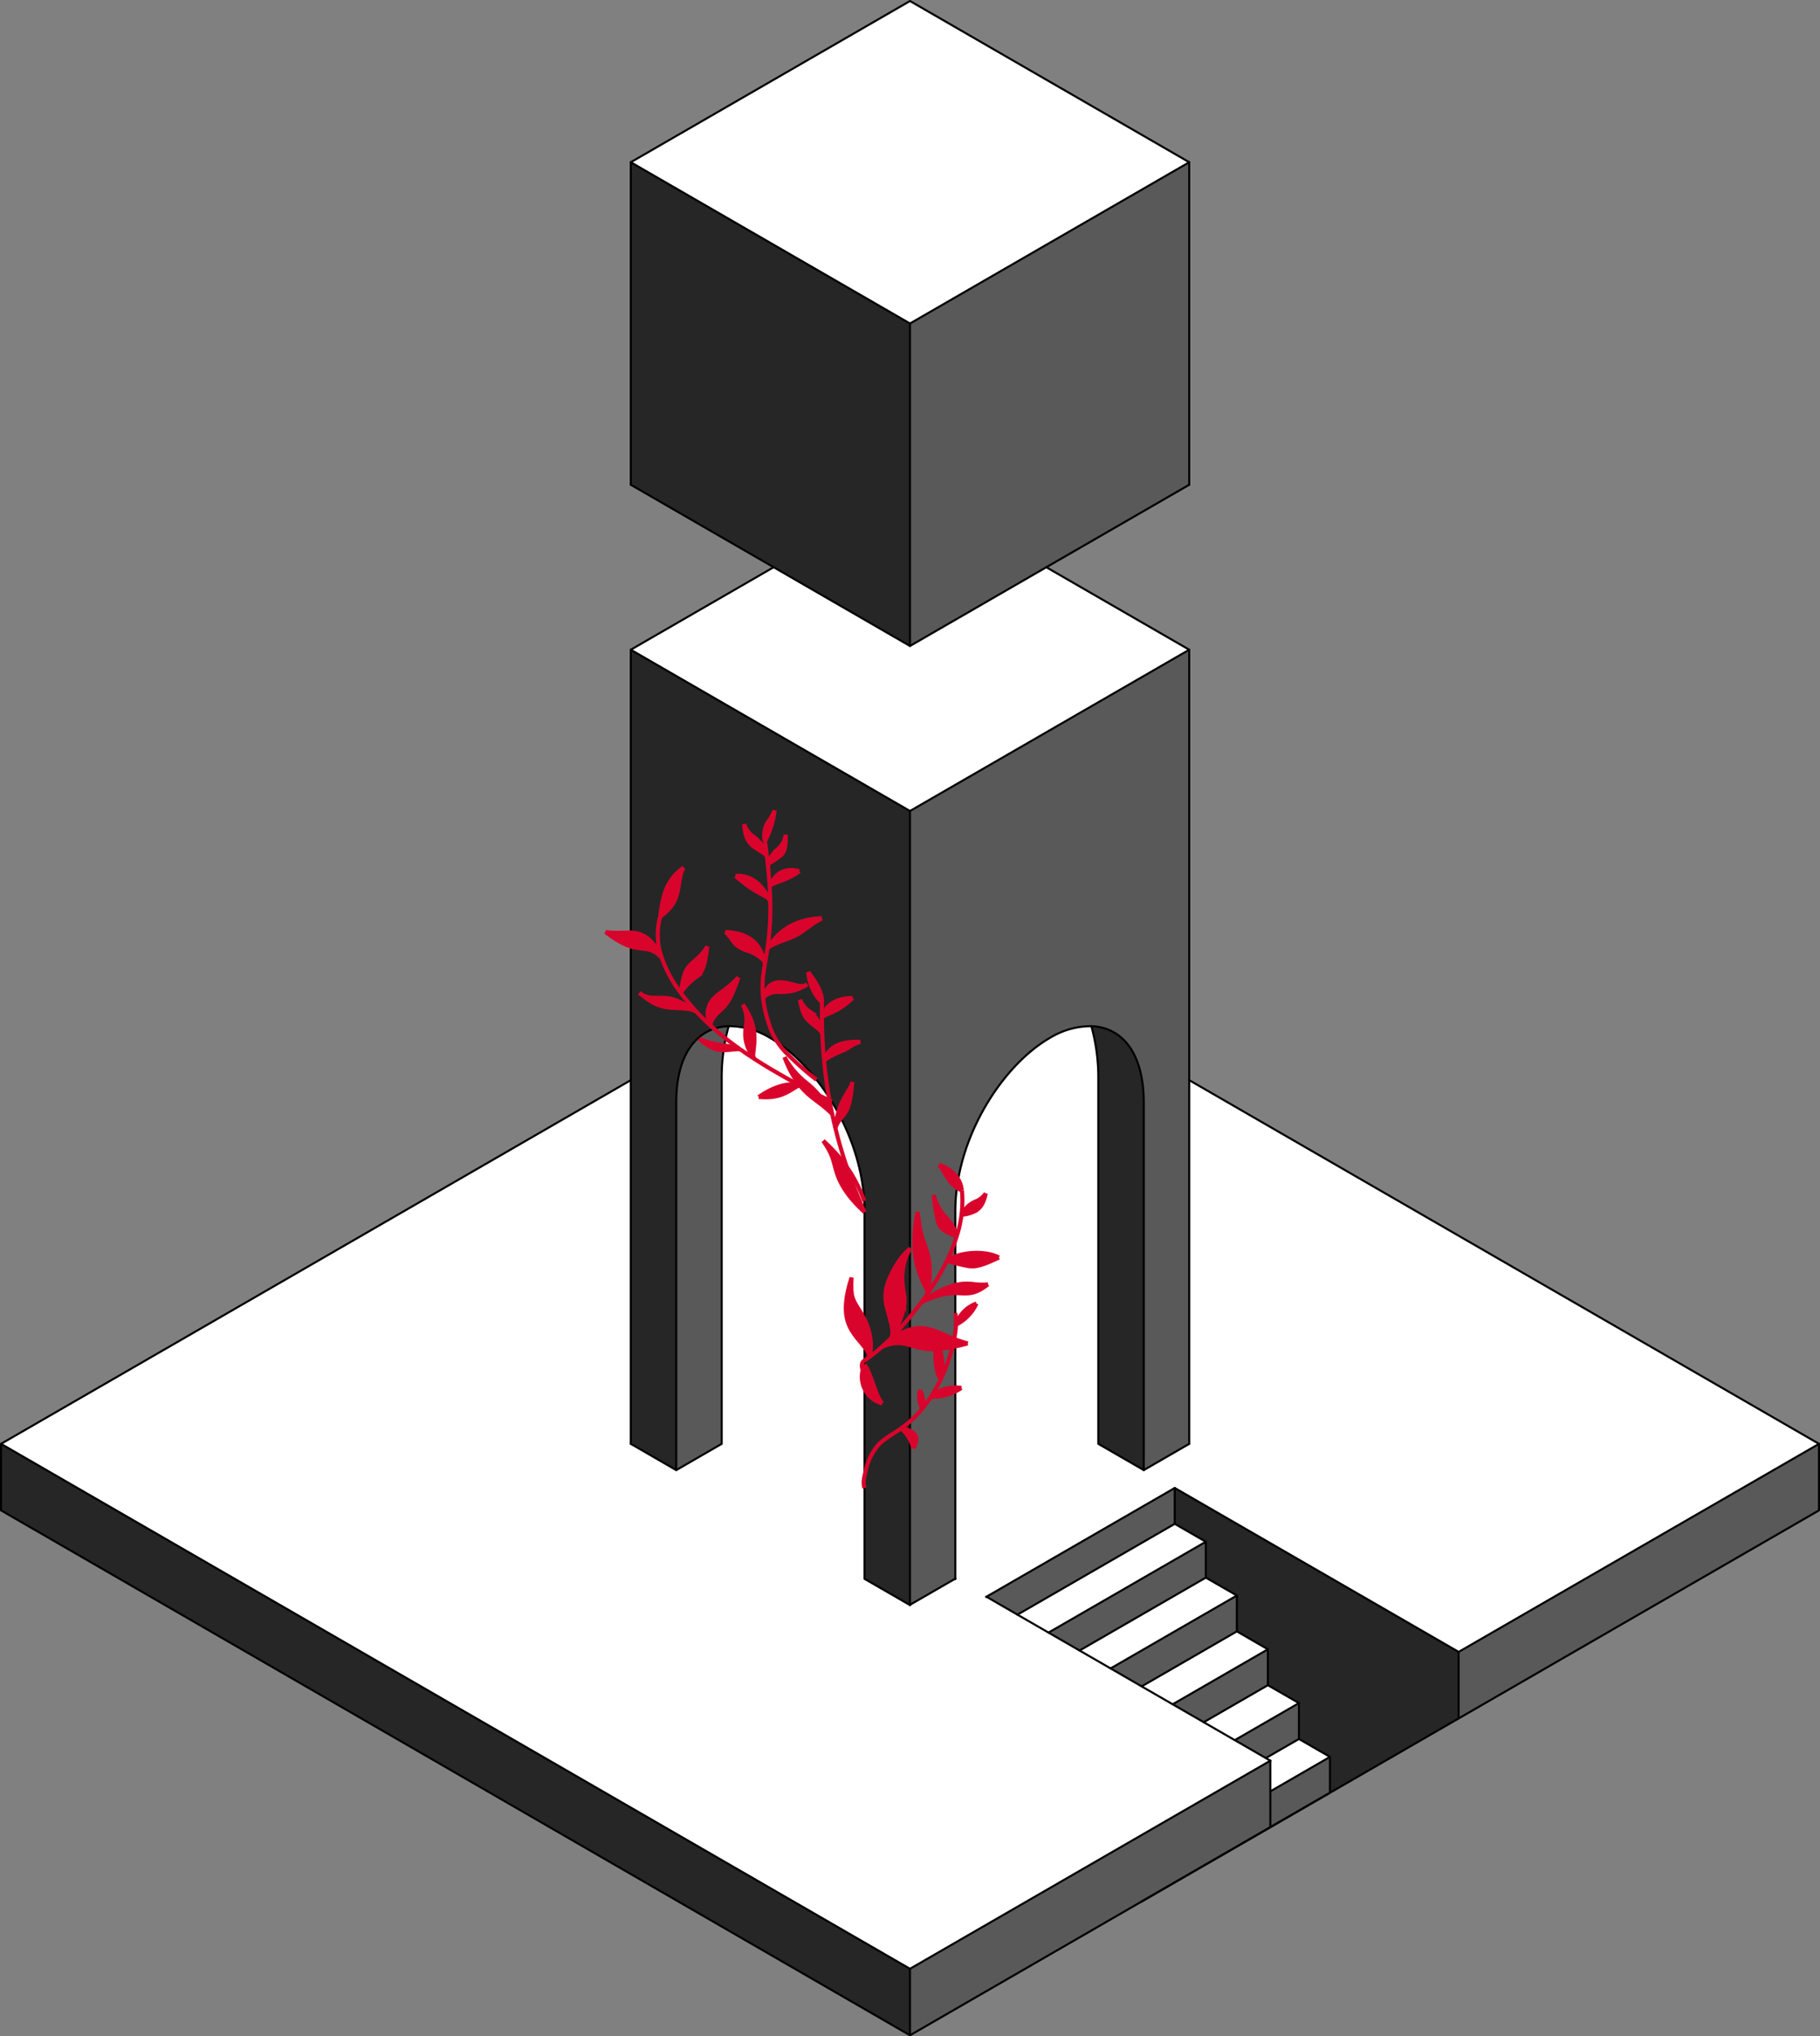 <svg xmlns="http://www.w3.org/2000/svg" viewBox="0 0 447.71 500.8"><rect x="0" y="0" width="447.71" height="500.8" fill="#808080" stroke="none"/><defs><style>.cls-1,.cls-5,.cls-7{fill:none;}.cls-1{stroke:#fff;stroke-dasharray:1;}.cls-1,.cls-5{stroke-linejoin:round;stroke-width:0.5px;}.cls-2{fill:#595959;}.cls-3{fill:#fff;}.cls-4{fill:#262626;}.cls-5{stroke:#000;stroke-linecap:round;}.cls-6{fill:#d9042c;}.cls-7{stroke:#d9042c;stroke-miterlimit:10;}</style></defs><title>participa</title><g id="Capa_2" data-name="Capa 2"><g id="oculto"><polyline class="cls-1" points="155.17 265.65 223.85 225.99 292.54 265.65"/></g><g id="visto"><polygon class="cls-2" points="447.46 355.09 447.46 371.45 358.82 422.62 358.82 406.26 447.46 355.09"/><path class="cls-3" d="M242.66,392.69l7.63,4.41,7.64,4.41,7.64,4.41,7.63,4.41,7.64,4.41,7.63,4.41,7.64,4.4,7.64,4.42,7.64,4.4,1.11.64-88.65,51.18L.25,355.09l154.92-89.44v89.44l11.18,6.46q5.58-3.24,11.18-6.46V264.73a47.32,47.32,0,0,1,1.71-12.36,19.53,19.53,0,0,1,10.27,2.93c11.58,6.69,23.16,24.54,23.16,42.63v90.36c3.73,2.16,7.46,4.3,11.18,6.46l11.09-6.4h0l.08,0V297.93c0-18.09,11.59-35.94,23.17-42.63a19.53,19.53,0,0,1,10.27-2.93,47.32,47.32,0,0,1,1.71,12.36v90.36l11.17,6.45h0l11.18-6.46V265.65l154.92,89.44-88.64,51.18L289,366Z" transform="translate(0 0)"/><polygon class="cls-4" points="358.82 406.26 358.82 422.62 312.5 449.37 312.5 449.36 327.16 440.89 327.16 432.08 319.53 427.67 319.53 418.85 311.89 414.44 311.89 405.62 304.26 401.21 304.26 392.39 296.62 387.99 296.62 379.17 288.98 374.76 288.98 365.94 358.82 406.26"/><polygon class="cls-2" points="327.16 432.08 327.16 440.89 312.5 449.36 312.5 440.55 327.16 432.08"/><polygon class="cls-3" points="327.16 432.08 312.5 440.55 312.5 433.01 311.39 432.37 319.53 427.67 327.16 432.08"/><polygon class="cls-2" points="319.53 418.85 319.53 427.67 311.39 432.37 303.75 427.96 319.53 418.85"/><polygon class="cls-3" points="319.53 418.85 303.75 427.96 296.11 423.55 311.89 414.44 319.53 418.85"/><polygon class="cls-2" points="312.5 440.55 312.5 449.36 280.76 467.69 223.85 500.55 223.85 484.19 312.5 433.01 312.5 440.55"/><polygon class="cls-2" points="311.89 405.62 311.89 414.44 296.11 423.55 288.47 419.14 311.89 405.62"/><polygon class="cls-3" points="311.89 405.62 288.47 419.14 280.84 414.74 304.26 401.21 311.89 405.62"/><polygon class="cls-2" points="304.26 392.39 304.26 401.21 280.84 414.74 273.2 410.32 304.26 392.39"/><polygon class="cls-3" points="304.26 392.39 273.2 410.32 265.57 405.92 296.62 387.99 304.26 392.39"/><polygon class="cls-2" points="296.62 379.17 296.62 387.99 265.57 405.92 257.93 401.51 296.62 379.17"/><polygon class="cls-3" points="296.62 379.17 257.93 401.51 250.29 397.1 288.98 374.76 296.62 379.17"/><path class="cls-2" d="M268.47,252.37a19.53,19.53,0,0,0-10.27,2.93C246.62,262,235,279.84,235,297.93v90.34l-.09.06v0l-11.09,6.4V199.46l68.69-39.66V355.09l-11.18,6.46V271.18C281.36,258.61,275.77,252.62,268.47,252.37Z" transform="translate(0 0)"/><polygon class="cls-2" points="292.54 39.9 292.54 119.22 257.39 139.5 223.85 158.87 223.85 79.56 292.54 39.9"/><polygon class="cls-3" points="292.54 39.9 223.85 79.56 155.17 39.9 223.85 0.25 292.54 39.9"/><polygon class="cls-3" points="292.54 159.79 223.85 199.45 155.17 159.79 190.31 139.5 223.85 158.87 257.39 139.5 292.54 159.79"/><polygon class="cls-2" points="288.98 365.94 288.98 374.76 250.29 397.1 242.66 392.69 288.98 365.94"/><path class="cls-4" d="M281.36,271.18v90.37h0l-11.17-6.45V264.73a47.32,47.32,0,0,0-1.71-12.36C275.77,252.62,281.36,258.61,281.36,271.18Z" transform="translate(0 0)"/><polygon class="cls-4" points="223.85 484.19 223.85 500.55 0.25 371.45 0.25 355.09 223.85 484.19"/><path class="cls-4" d="M179.24,252.37c-7.3.25-12.89,6.24-12.89,18.81v90.37l-11.18-6.46V159.8l68.68,39.66V394.75c-3.72-2.16-7.45-4.3-11.18-6.46V297.93c0-18.09-11.58-35.94-23.16-42.63A19.53,19.53,0,0,0,179.24,252.37Z" transform="translate(0 0)"/><polygon class="cls-4" points="223.85 79.56 223.85 158.87 190.31 139.5 155.17 119.22 155.17 39.9 223.85 79.56"/><path class="cls-2" d="M179.24,252.37a47.32,47.32,0,0,0-1.71,12.36v90.36q-5.59,3.23-11.18,6.46V271.18C166.35,258.61,171.94,252.62,179.24,252.37Z" transform="translate(0 0)"/><polyline class="cls-5" points="447.46 355.09 447.46 371.45 358.82 422.62 312.5 449.37 280.76 467.69 223.85 500.55 0.25 371.45 0.25 355.09"/><path class="cls-5" d="M268.47,252.37h0a47.32,47.32,0,0,1,1.71,12.36v90.36l11.17,6.45" transform="translate(0 0)"/><path class="cls-5" d="M179.24,252.37h0a47.32,47.32,0,0,0-1.71,12.36v90.36q-5.59,3.23-11.18,6.46" transform="translate(0 0)"/><path class="cls-5" d="M292.54,355.09l-11.18,6.46V271.18c0-12.57-5.59-18.56-12.89-18.81a19.53,19.53,0,0,0-10.27,2.93C246.62,262,235,279.84,235,297.93v90.36l-.08,0h0l-11.09,6.4" transform="translate(0 0)"/><path class="cls-5" d="M155.17,355.09l11.18,6.46V271.18c0-12.57,5.59-18.56,12.89-18.81a19.53,19.53,0,0,1,10.27,2.93c11.58,6.69,23.16,24.54,23.16,42.63v90.36c3.73,2.16,7.46,4.3,11.18,6.46" transform="translate(0 0)"/><line class="cls-5" x1="155.17" y1="39.9" x2="155.17" y2="119.22"/><line class="cls-5" x1="223.85" y1="158.87" x2="223.85" y2="79.56"/><line class="cls-5" x1="292.54" y1="39.9" x2="292.54" y2="119.22"/><polyline class="cls-5" points="257.39 139.5 292.54 159.79 223.85 199.45 155.17 159.79 190.31 139.5"/><polygon class="cls-5" points="155.17 39.9 223.85 0.25 292.54 39.9 223.85 79.56 155.17 39.9"/><polyline class="cls-5" points="292.54 119.22 257.39 139.5 223.85 158.87 190.31 139.5 155.17 119.22"/><polyline class="cls-5" points="155.17 355.09 155.17 265.65 155.17 159.79"/><line class="cls-5" x1="223.85" y1="394.74" x2="223.85" y2="199.45"/><polyline class="cls-5" points="292.54 355.09 292.54 265.65 292.54 159.79"/><line class="cls-5" x1="358.82" y1="406.26" x2="358.82" y2="422.62"/><polyline class="cls-5" points="312.5 433.01 312.5 440.55 312.5 449.36 312.5 449.37"/><line class="cls-5" x1="319.53" y1="427.67" x2="327.16" y2="432.08"/><line class="cls-5" x1="311.89" y1="414.44" x2="319.53" y2="418.85"/><line class="cls-5" x1="304.26" y1="401.21" x2="311.89" y2="405.62"/><line class="cls-5" x1="296.62" y1="387.99" x2="304.26" y2="392.39"/><line class="cls-5" x1="288.98" y1="374.76" x2="296.62" y2="379.17"/><line class="cls-5" x1="234.94" y1="388.33" x2="235.03" y2="388.27"/><line class="cls-5" x1="288.98" y1="365.94" x2="358.82" y2="406.26"/><line class="cls-5" x1="281.35" y1="361.54" x2="281.36" y2="361.54"/><polyline class="cls-5" points="242.66 392.69 250.29 397.1 257.93 401.51 265.57 405.92 273.2 410.32 280.84 414.74 288.47 419.14 296.11 423.55 303.75 427.96 311.39 432.37 312.5 433.01"/><line class="cls-5" x1="234.94" y1="388.33" x2="234.95" y2="388.33"/><line class="cls-5" x1="234.94" y1="388.33" x2="234.94" y2="388.35"/><polyline class="cls-5" points="250.29 397.1 288.98 374.76 288.98 365.94 242.66 392.69 242.58 392.74"/><polyline class="cls-5" points="280.84 414.74 304.26 401.21 304.26 392.39 273.2 410.32"/><polyline class="cls-5" points="265.57 405.92 296.62 387.99 296.62 379.17 257.93 401.51"/><polyline class="cls-5" points="296.11 423.55 311.89 414.44 311.89 405.62 288.47 419.14"/><polyline class="cls-5" points="311.39 432.37 319.53 427.67 319.53 418.85 303.75 427.96"/><polyline class="cls-5" points="280.76 467.69 312.5 449.36 327.16 440.89 327.16 432.08 312.5 440.55"/><polyline class="cls-5" points="312.5 433.01 223.85 484.19 0.25 355.09 155.17 265.65"/><polyline class="cls-5" points="292.54 265.65 447.46 355.09 358.82 406.26"/><line class="cls-5" x1="223.85" y1="484.18" x2="223.85" y2="500.55"/></g><g id="vegetación"><path class="cls-6" d="M239.29,315.76a15.81,15.81,0,0,0,3.78.11c-3.18,2.49-4.92,2.27-7,2.18s-4.65-.05-9.41,2.25C233.64,315.28,237.19,315.57,239.29,315.76Z" transform="translate(0 0)"/><path class="cls-6" d="M242.49,293.48c-.51,2.6-1.44,3.6-2.32,4.19a8.25,8.25,0,0,1-3.55,1.06,6.33,6.33,0,0,1,3.54-3.32A5.53,5.53,0,0,0,242.49,293.48Z" transform="translate(0 0)"/><path class="cls-6" d="M232.92,310.06c3.06-2.23,9.47-2.6,12.81-.8-4.58,2.22-6,2.31-7.48,2.12A45.38,45.38,0,0,1,232.92,310.06Z" transform="translate(0 0)"/><path class="cls-6" d="M240.2,320.58a10.93,10.93,0,0,1-5,5.18A8.05,8.05,0,0,1,240.2,320.58Z" transform="translate(0 0)"/><path class="cls-6" d="M229,343.55a9,9,0,0,1,7.48-2.21A12.94,12.94,0,0,1,229,343.55Z" transform="translate(0 0)"/><path class="cls-6" d="M231,286.47c2.81,1,5.25,3,5.59,6.28C233.4,291.56,232.47,288,231,286.47Z" transform="translate(0 0)"/><path class="cls-6" d="M234.75,329.31a31.89,31.89,0,0,0,3.33,1.09c-1.41.38-2.67.67-3.78.88C234.47,330.62,234.62,330,234.75,329.31Z" transform="translate(0 0)"/><path class="cls-6" d="M232.51,299.21a10,10,0,0,1,2.79,4.9,28,28,0,0,1-2.92-1.4,3.72,3.72,0,0,1-1.73-2.4,44.18,44.18,0,0,1-1-6.43A11.66,11.66,0,0,0,232.51,299.21Z" transform="translate(0 0)"/><path class="cls-6" d="M231.21,331.73a14.28,14.28,0,0,1,.22,7.49,0,0,0,0,1,0,0c-1.16-1.4-1.35-4.81-1.38-7.46Z" transform="translate(0 0)"/><path class="cls-6" d="M231.42,339.25a0,0,0,0,0,0,0v0Z" transform="translate(0 0)"/><path class="cls-6" d="M231.21,331.73l-1.17.06a24.06,24.06,0,0,0-.14-3.48A20.43,20.43,0,0,1,231.21,331.73Z" transform="translate(0 0)"/><path class="cls-6" d="M229,327c1.94.53,3.32,1.38,5.77,2.31-.13.65-.28,1.31-.45,2-1.17.22-2.19.37-3.09.45a20.43,20.43,0,0,0-1.31-3.42,24.06,24.06,0,0,1,.14,3.48,15.43,15.43,0,0,1-5.15-.71c-2.5-.7-4.67-1.36-8,.25l.44-.39C222.72,326.13,226.36,326.28,229,327Z" transform="translate(0 0)"/><path class="cls-6" d="M227.39,305.85c.77,2,2,4.82.89,12.11-1.06-2.51-2.15-4.3-2.81-7.28a23,23,0,0,1-.5-3.7,34.43,34.43,0,0,1,.76-9C226.27,302.44,226.61,303.79,227.39,305.85Z" transform="translate(0 0)"/><path class="cls-6" d="M226.34,341.85a6.23,6.23,0,0,1,.52,4.61A6,6,0,0,1,226.34,341.85Z" transform="translate(0 0)"/><path class="cls-6" d="M221.68,351.28q5.44.87,3,4.88a9.43,9.43,0,0,0-3-4.88Z" transform="translate(0 0)"/><path class="cls-6" d="M219.26,329c.84-1.53-.48-4.91-1.08-7.46a10.07,10.07,0,0,1,.53-6.84c1-2.55,2.91-5.91,5.31-7.67-1.37,1.69-1.93,4.62-2.05,6.54a20.32,20.32,0,0,0,.44,4.7C222.65,320.14,222.8,322.88,219.26,329Z" transform="translate(0 0)"/><path class="cls-6" d="M211.16,321.94c1.47,2.33,3.82,6.22,2.79,11.73-.56-2.06-2.89-3.83-4.45-6.42s-2.34-6-.06-13.07C209.11,318.81,209.69,319.6,211.16,321.94Z" transform="translate(0 0)"/><path class="cls-6" d="M212.19,337.06a7.11,7.11,0,0,1,.48-1.48c1.83,2.45,2.61,7.58,4.35,9.57A6.76,6.76,0,0,1,212.19,337.06Z" transform="translate(0 0)"/><path class="cls-6" d="M202.71,260.8c1.18-3.57,4.4-4.77,8.93-4.57-1.87.48-2.69,1.38-3.95,2A28.58,28.58,0,0,0,202.71,260.8Z" transform="translate(0 0)"/><path class="cls-6" d="M202.19,250.23c.66-2.45,2.85-4.81,7.56-4.79-4,3.74-6.39,3.64-7.56,4.79Z" transform="translate(0 0)"/><path class="cls-6" d="M209.68,266.09c-.44,5-1.07,6.56-1.85,7.71s-1.72,1.84-2.33,3.6C206.17,270.41,209.31,268.23,209.68,266.09Z" transform="translate(0 0)"/><path class="cls-6" d="M208.29,287a118.84,118.84,0,0,0,4.38,11.13c-5-4.58-6.37-8-7.06-10.4s-.69-3.64-3.1-7.14A39.61,39.61,0,0,1,208.29,287Z" transform="translate(0 0)"/><path class="cls-6" d="M201.58,269.44a42.38,42.38,0,0,1,3.14,4.54c-2.48-2.51-4.71-3.63-6.73-5.67a15.3,15.3,0,0,1-1.18-1.33Q199.12,268.21,201.58,269.44Z" transform="translate(0 0)"/><path class="cls-6" d="M204.06,270.66c.2,1.1.42,2.21.66,3.32h0a42.38,42.38,0,0,0-3.14-4.54C202.39,269.85,203.22,270.25,204.06,270.66Z" transform="translate(0 0)"/><polygon class="cls-6" points="202.71 260.79 202.71 260.8 202.7 260.8 202.71 260.79"/><path class="cls-6" d="M198.82,239.05c1.28,1.75,3.48,4.64,3.41,7.48a11,11,0,0,1-2.84-4.58A12.31,12.31,0,0,1,198.82,239.05Z" transform="translate(0 0)"/><path class="cls-6" d="M202.19,250.23Z" transform="translate(0 0)"/><path class="cls-6" d="M199,251.08c-1.11-1-1.65-2.13-2.2-5.21a6.93,6.93,0,0,0,2.58,3.06c1.09.92,2.21,2,2.9,5.22C201.78,253.12,200.1,252.13,199,251.08Z" transform="translate(0 0)"/><path class="cls-6" d="M202.22,225.83c-2.63,1.27-4.24,3-6.37,4.13s-4.79,1.68-6.81,3Q193.36,226.08,202.22,225.83Z" transform="translate(0 0)"/><path class="cls-6" d="M196.62,266.88h0c-2.21,1.09-4.27,3.48-10,2.89Q192.4,265.9,196.62,266.88Z" transform="translate(0 0)"/><path class="cls-6" d="M189.54,217.67c1.2-2.95,3.65-4.36,7.08-3.41C193.93,216.34,190.76,216.92,189.54,217.67Z" transform="translate(0 0)"/><path class="cls-6" d="M201.58,269.44q-2.46-1.23-4.77-2.46A23.88,23.88,0,0,1,193,260a21.35,21.35,0,0,0,5.56,6.43A19.19,19.19,0,0,1,201.58,269.44Z" transform="translate(0 0)"/><path class="cls-6" d="M191.35,208.82a5.65,5.65,0,0,0,1.92-3.5c.12,3.29-.43,4.29-1.08,5a19.94,19.94,0,0,1-3.08,2.08A6.59,6.59,0,0,1,191.35,208.82Z" transform="translate(0 0)"/><path class="cls-6" d="M188.78,202.37a14.12,14.12,0,0,0,1.78-3.05,21.51,21.51,0,0,1-2.4,7.57A6.37,6.37,0,0,1,188.78,202.37Z" transform="translate(0 0)"/><path class="cls-6" d="M198.57,242.07a10.64,10.64,0,0,1-3.87,1.67,18.28,18.28,0,0,1-3.56.22,4.72,4.72,0,0,0-3.27,1.28c.76-3.41,3-3.9,5.09-3.61S197.28,243.13,198.57,242.07Z" transform="translate(0 0)"/><path class="cls-6" d="M181,215.4c2.93-.24,6.1,1.31,8.11,5.49C187.53,219.92,184.85,219,181,215.4Z" transform="translate(0 0)"/><path class="cls-6" d="M178.43,229.18c6.17.31,8.51,3,9.59,7.18a9.34,9.34,0,0,0-3.88-2.47,8.11,8.11,0,0,1-3.14-1.66C180.12,231.33,179.4,229.84,178.43,229.18Z" transform="translate(0 0)"/><path class="cls-6" d="M185.38,205.77a8.4,8.4,0,0,1,3.12,4.53c-1.37-1.14-2.59-1.58-3.56-2.49s-1.73-2.32-1.88-5.12A5.54,5.54,0,0,0,185.38,205.77Z" transform="translate(0 0)"/><path class="cls-6" d="M182.72,247.07c4.4,6.07,2.43,10.77,2.56,12.86a9.36,9.36,0,0,1-1.82-7.39A8.33,8.33,0,0,0,182.72,247.07Z" transform="translate(0 0)"/><path class="cls-6" d="M181.92,257.94h0c-2.14.1-3.61.44-5.05.2s-2.85-1-4.85-2.7C175.6,257.12,179.37,256.88,181.92,257.94Z" transform="translate(0 0)"/><path class="cls-6" d="M181.63,240.34c-1.55,4.71-2.66,6.3-3.84,7.52s-2.44,2.08-3.06,4a5.35,5.35,0,0,1,.82-6.29C177,244,179.25,243.06,181.63,240.34Z" transform="translate(0 0)"/><path class="cls-6" d="M174,232.76c-.67,5.53-1.42,6.42-2.56,7.37a16.75,16.75,0,0,0-4,4c.67-4.41,1.22-5.65,2.37-6.83S172.72,235,174,232.76Z" transform="translate(0 0)"/><path class="cls-6" d="M171,248.64c-1.58-.8-3.91-.63-6.05-.82s-4.18-.73-7.21-3.29c1.81,1.17,3.89.81,5.76.89S167.25,246.1,171,248.64Z" transform="translate(0 0)"/><path class="cls-6" d="M168.2,213.39c-.81,1-1,3.1-1.37,5.22s-1,4.27-4.44,6.87c.6-4.72,1.3-6.77,2.37-8.48A11.21,11.21,0,0,1,168.2,213.39Z" transform="translate(0 0)"/><path class="cls-6" d="M162.78,235.53c-1.81-2-3.43-2.11-5.28-2.32s-3.91-.47-8.56-4c3.54.41,5,0,6.95.18S160.4,230.56,162.78,235.53Z" transform="translate(0 0)"/><path class="cls-7" d="M188.5,210.3c-1.37-1.14-2.59-1.58-3.56-2.49s-1.73-2.32-1.88-5.12" transform="translate(0 0)"/><path class="cls-7" d="M188.68,210.81c-.06-.18-.12-.34-.18-.51a8.4,8.4,0,0,0-3.12-4.53,5.54,5.54,0,0,1-2.32-3.08" transform="translate(0 0)"/><path class="cls-7" d="M188.16,206.89a21.51,21.51,0,0,0,2.4-7.57" transform="translate(0 0)"/><path class="cls-7" d="M188.16,206.89a6.37,6.37,0,0,1,.62-4.52,14.12,14.12,0,0,0,1.78-3.05" transform="translate(0 0)"/><path class="cls-7" d="M189.54,217.67c1.22-.75,4.39-1.33,7.08-3.41" transform="translate(0 0)"/><path class="cls-7" d="M189.34,218.21c.06-.19.13-.36.2-.54,1.2-2.95,3.65-4.36,7.08-3.41" transform="translate(0 0)"/><path class="cls-7" d="M189.06,220.89c-1.53-1-4.21-1.89-8.11-5.49" transform="translate(0 0)"/><path class="cls-7" d="M189.48,221.83c-.14-.33-.27-.64-.42-.94-2-4.18-5.18-5.73-8.11-5.49" transform="translate(0 0)"/><path class="cls-7" d="M187.87,245.24a4.72,4.72,0,0,1,3.27-1.28,18.28,18.28,0,0,0,3.56-.22,10.64,10.64,0,0,0,3.87-1.67" transform="translate(0 0)"/><path class="cls-7" d="M187.76,245.82c0-.2.07-.4.1-.58h0c.76-3.41,3-3.9,5.09-3.61s4.32,1.5,5.61.44" transform="translate(0 0)"/><path class="cls-7" d="M188,236.36a9.34,9.34,0,0,0-3.88-2.47,8.11,8.11,0,0,1-3.14-1.66c-.88-.9-1.6-2.39-2.57-3" transform="translate(0 0)"/><path class="cls-7" d="M188.17,237l-.15-.62c-1.08-4.21-3.42-6.87-9.59-7.18" transform="translate(0 0)"/><path class="cls-7" d="M189,233c2-1.36,4.67-1.9,6.81-3s3.74-2.86,6.37-4.13" transform="translate(0 0)"/><path class="cls-7" d="M188.76,233.46,189,233h0q4.32-6.92,13.18-7.17" transform="translate(0 0)"/><path class="cls-7" d="M200.86,265.56a72.32,72.32,0,0,1-7.07-6.25,17.22,17.22,0,0,1-4.63-7.5,30.11,30.11,0,0,1-1.4-6,26.12,26.12,0,0,1,.08-6.7c.09-.68.21-1.38.33-2.13h0c.19-1.06.39-2.22.59-3.52a68.5,68.5,0,0,0,.72-11.63c0-1.13-.07-2.34-.14-3.62-.09-1.58-.22-3.27-.41-5.1-.08-.75-.16-1.52-.25-2.3-.15-1.25-.32-2.55-.52-3.92" transform="translate(0 0)"/><path class="cls-7" d="M202.71,260.8q-.5-5.25-.52-10.57h0c0-1.24,0-2.47,0-3.7" transform="translate(0 0)"/><path class="cls-7" d="M212.67,298.1A118.84,118.84,0,0,1,208.29,287c-1.07-3.16-2-6.36-2.79-9.57-.28-1.14-.54-2.27-.78-3.42s-.46-2.22-.66-3.32q-.88-4.89-1.35-9.86" transform="translate(0 0)"/><path class="cls-7" d="M181.92,257.94a73.93,73.93,0,0,1-6.93-5.51c-1.31-1.18-2.52-2.38-3.66-3.61q-1.31-1.41-2.49-2.88c-.48-.6-1-1.21-1.41-1.82a31.58,31.58,0,0,1-4.65-8.59,16.86,16.86,0,0,1-.39-10.05" transform="translate(0 0)"/><path class="cls-7" d="M196.62,266.88c-2.52-1.35-4.9-2.7-7.09-4-2.8-1.68-5.32-3.31-7.6-4.92" transform="translate(0 0)"/><path class="cls-7" d="M204.58,270.91l-.52-.25c-.84-.41-1.67-.81-2.48-1.22q-2.46-1.23-4.77-2.46l-.18-.1" transform="translate(0 0)"/><path class="cls-7" d="M202.23,246.53a11,11,0,0,1-2.84-4.58,12.31,12.31,0,0,1-.57-2.9" transform="translate(0 0)"/><path class="cls-7" d="M202.23,246.53c.07-2.84-2.13-5.73-3.41-7.48" transform="translate(0 0)"/><path class="cls-7" d="M205.5,277.4c.61-1.76,1.55-2.46,2.33-3.6s1.41-2.75,1.85-7.71" transform="translate(0 0)"/><path class="cls-7" d="M205.5,277.4c.67-7,3.81-9.17,4.18-11.31" transform="translate(0 0)"/><path class="cls-7" d="M211.64,256.23c-1.87.48-2.69,1.38-3.95,2a28.58,28.58,0,0,0-5,2.52h0" transform="translate(0 0)"/><path class="cls-7" d="M189.11,212.35a19.94,19.94,0,0,0,3.08-2.08c.65-.66,1.2-1.66,1.08-5" transform="translate(0 0)"/><path class="cls-7" d="M202.27,254.15c-.69-3.23-1.81-4.3-2.9-5.22a6.93,6.93,0,0,1-2.58-3.06" transform="translate(0 0)"/><path class="cls-7" d="M202.27,254.15c-.49-1-2.17-2-3.28-3.07s-1.65-2.13-2.2-5.21" transform="translate(0 0)"/><path class="cls-7" d="M202.19,250.24h0c1.17-1.15,3.53-1,7.56-4.79" transform="translate(0 0)"/><path class="cls-7" d="M202.19,250.24h0c.66-2.45,2.85-4.81,7.56-4.79" transform="translate(0 0)"/><path class="cls-7" d="M204.72,274c-2.48-2.51-4.71-3.63-6.73-5.67a15.3,15.3,0,0,1-1.18-1.33A23.88,23.88,0,0,1,193,260" transform="translate(0 0)"/><path class="cls-7" d="M204.72,274a42.38,42.38,0,0,0-3.14-4.54,19.19,19.19,0,0,0-3-3A21.35,21.35,0,0,1,193,260" transform="translate(0 0)"/><path class="cls-7" d="M185.28,259.93c-.13-2.09,1.84-6.79-2.56-12.86" transform="translate(0 0)"/><path class="cls-7" d="M185.66,260.46c-.14-.19-.27-.36-.38-.53a9.36,9.36,0,0,1-1.82-7.39,8.33,8.33,0,0,0-.74-5.47" transform="translate(0 0)"/><path class="cls-7" d="M196.63,266.88c-2.21,1.09-4.27,3.48-10,2.89" transform="translate(0 0)"/><path class="cls-7" d="M196.63,266.88h0q-4.22-1-10,2.89" transform="translate(0 0)"/><path class="cls-7" d="M168.2,213.39a11.21,11.21,0,0,0-3.44,3.61c-1.07,1.71-1.77,3.76-2.37,8.48" transform="translate(0 0)"/><path class="cls-7" d="M162.39,225.48c3.45-2.6,4.05-4.73,4.44-6.87s.56-4.25,1.37-5.22" transform="translate(0 0)"/><path class="cls-7" d="M162.78,235.53c-1.81-2-3.43-2.11-5.28-2.32s-3.91-.47-8.56-4" transform="translate(0 0)"/><path class="cls-7" d="M162.78,235.53c-2.38-5-4.91-5.89-6.89-6.12s-3.41.23-6.95-.18" transform="translate(0 0)"/><path class="cls-7" d="M174,232.76c-1.26,2.23-3,3.35-4.18,4.53s-1.7,2.42-2.37,6.83" transform="translate(0 0)"/><path class="cls-7" d="M174,232.76c-.67,5.53-1.42,6.42-2.56,7.37a16.75,16.75,0,0,0-4,4" transform="translate(0 0)"/><path class="cls-7" d="M181.93,258c-2.14.1-3.61.44-5.05.2s-2.85-1-4.85-2.7" transform="translate(0 0)"/><path class="cls-7" d="M181.93,258h0c-2.55-1.06-6.32-.82-9.89-2.49" transform="translate(0 0)"/><path class="cls-7" d="M174.73,251.91c.62-2,1.87-2.82,3.06-4s2.29-2.81,3.84-7.52" transform="translate(0 0)"/><path class="cls-7" d="M175,252.43l-.26-.52a5.35,5.35,0,0,1,.82-6.29c1.47-1.61,3.7-2.56,6.08-5.28" transform="translate(0 0)"/><path class="cls-7" d="M171,248.64c-3.77-2.54-5.52-3.13-7.5-3.22s-4,.28-5.76-.89a5.34,5.34,0,0,1-.48-.35" transform="translate(0 0)"/><path class="cls-7" d="M171.23,248.79l-.2-.14" transform="translate(0 0)"/><path class="cls-7" d="M171.33,248.82a2.28,2.28,0,0,0-.3-.17h0c-1.58-.8-3.91-.63-6.05-.82s-4.18-.73-7.21-3.29l-.38-.33" transform="translate(0 0)"/><path class="cls-7" d="M188.93,213.12h0c.06-.28.11-.53.18-.76a6.59,6.59,0,0,1,2.24-3.53,5.65,5.65,0,0,0,1.92-3.5" transform="translate(0 0)"/><path class="cls-7" d="M235.3,304.11a10,10,0,0,0-2.79-4.9,11.66,11.66,0,0,1-2.81-5.33" transform="translate(0 0)"/><path class="cls-7" d="M229.7,293.88a44.18,44.18,0,0,0,1,6.43,3.72,3.72,0,0,0,1.73,2.4,28,28,0,0,0,2.92,1.4" transform="translate(0 0)"/><path class="cls-7" d="M232.92,310.06c3.06-2.23,9.47-2.6,12.81-.8" transform="translate(0 0)"/><path class="cls-7" d="M236.48,299l.14-.26a6.33,6.33,0,0,1,3.54-3.32,5.53,5.53,0,0,0,2.33-1.93" transform="translate(0 0)"/><path class="cls-7" d="M242.49,293.48c-.51,2.6-1.44,3.6-2.32,4.19a8.25,8.25,0,0,1-3.55,1.06" transform="translate(0 0)"/><path class="cls-7" d="M236.61,292.75c-.34-3.26-2.78-5.32-5.59-6.28" transform="translate(0 0)"/><path class="cls-7" d="M231,286.47c1.45,1.52,2.38,5.09,5.59,6.28" transform="translate(0 0)"/><path class="cls-7" d="M232.92,310.06a45.38,45.38,0,0,0,5.33,1.32c1.47.19,2.9.1,7.48-2.12" transform="translate(0 0)"/><path class="cls-7" d="M228.28,318c1.09-7.29-.12-10.06-.89-12.11s-1.12-3.41-1.66-7.87" transform="translate(0 0)"/><path class="cls-7" d="M228.28,318c-1.06-2.51-2.15-4.3-2.81-7.28a23,23,0,0,1-.5-3.7,34.43,34.43,0,0,1,.76-9" transform="translate(0 0)"/><path class="cls-7" d="M226.61,320.3c4.76-2.3,7.28-2.34,9.41-2.25s3.87.31,7-2.18" transform="translate(0 0)"/><path class="cls-7" d="M219.26,329c3.54-6.14,3.39-8.88,3.15-10.73a20.32,20.32,0,0,1-.44-4.7c.12-1.92.68-4.85,2.05-6.54" transform="translate(0 0)"/><path class="cls-7" d="M219.26,329c.84-1.53-.48-4.91-1.08-7.46a10.07,10.07,0,0,1,.53-6.84c1-2.55,2.91-5.91,5.31-7.67" transform="translate(0 0)"/><path class="cls-7" d="M217.28,330.94c5.44-4.81,9.08-4.66,11.7-3.94,1.94.53,3.32,1.38,5.77,2.31a31.89,31.89,0,0,0,3.33,1.09" transform="translate(0 0)"/><path class="cls-7" d="M216.84,331.33c3.38-1.61,5.55-.95,8-.25a15.43,15.43,0,0,0,5.15.71l1.17-.06c.9-.08,1.92-.23,3.09-.45s2.37-.5,3.78-.88" transform="translate(0 0)"/><path class="cls-7" d="M226.61,320.3c7-5,10.58-4.73,12.68-4.54a15.81,15.81,0,0,0,3.78.11" transform="translate(0 0)"/><path class="cls-7" d="M214,333.67c1-5.51-1.32-9.4-2.79-11.73s-2-3.13-1.72-7.76" transform="translate(0 0)"/><path class="cls-7" d="M214,333.67c-.56-2.06-2.89-3.83-4.45-6.42s-2.34-6-.06-13.07" transform="translate(0 0)"/><path class="cls-7" d="M212.67,335.58a7.11,7.11,0,0,0-.48,1.48,6.76,6.76,0,0,0,4.83,8.09" transform="translate(0 0)"/><path class="cls-7" d="M217,345.15c-1.74-2-2.52-7.12-4.35-9.57" transform="translate(0 0)"/><path class="cls-7" d="M212.67,334.58c-.8.53-.76,1.2-.48,2.48" transform="translate(0 0)"/><path class="cls-7" d="M212.67,334.58l1.28-.91a37.18,37.18,0,0,0,2.89-2.34l.44-.39c.69-.64,1.35-1.27,2-1.92s1.46-1.56,2.16-2.35c1.83-2.06,3.57-4.19,5.19-6.37.57-.77,1.13-1.55,1.67-2.34h0a61,61,0,0,0,4.64-7.9,42.42,42.42,0,0,0,2.38-5.95,28.08,28.08,0,0,0,1.31-11.36" transform="translate(0 0)"/><path class="cls-7" d="M212.67,298.1c-5-4.58-6.37-8-7.06-10.4s-.69-3.64-3.1-7.14" transform="translate(0 0)"/><path class="cls-7" d="M202.51,280.56a39.61,39.61,0,0,1,5.78,6.41,35.91,35.91,0,0,1,4.31,8.37" transform="translate(0 0)"/><path class="cls-7" d="M221.67,351.28c-2.16,1.52-4.14,2.53-5.53,4a14,14,0,0,0-3.17,6.43c-.5,1.92-.71,3.13-.3,4.25" transform="translate(0 0)"/><path class="cls-7" d="M235,322.92a10.4,10.4,0,0,1,.18,2.84,26,26,0,0,1-.46,3.55c-.13.65-.28,1.31-.45,2a45.28,45.28,0,0,1-2.13,6.33c-.23.55-.48,1.09-.74,1.61a0,0,0,0,1,0,0,35.16,35.16,0,0,1-2.42,4.3,34.25,34.25,0,0,1-2.14,2.91,25.46,25.46,0,0,1-5.18,4.82" transform="translate(0 0)"/><path class="cls-7" d="M235.21,325.76a8.05,8.05,0,0,1,5-5.18" transform="translate(0 0)"/><path class="cls-7" d="M235.21,325.76a10.93,10.93,0,0,0,5-5.18" transform="translate(0 0)"/><path class="cls-7" d="M231.43,339.25h0c-1.16-1.4-1.35-4.81-1.38-7.46a24.06,24.06,0,0,0-.14-3.48" transform="translate(0 0)"/><path class="cls-7" d="M231.43,339.25v0a14.28,14.28,0,0,0-.22-7.49,20.43,20.43,0,0,0-1.31-3.42" transform="translate(0 0)"/><path class="cls-7" d="M229,343.55a9,9,0,0,1,7.48-2.21" transform="translate(0 0)"/><path class="cls-7" d="M229,343.55a12.94,12.94,0,0,0,7.48-2.21" transform="translate(0 0)"/><path class="cls-7" d="M226.86,346.46a6.23,6.23,0,0,0-.52-4.61" transform="translate(0 0)"/><path class="cls-7" d="M226.86,346.46a6,6,0,0,1-.52-4.61" transform="translate(0 0)"/><path class="cls-7" d="M221.67,351.28h0q5.44.87,3,4.88" transform="translate(0 0)"/><path class="cls-7" d="M202.7,260.8h0c1.18-3.57,4.4-4.77,8.93-4.57" transform="translate(0 0)"/><path class="cls-7" d="M221.67,351.28a9.43,9.43,0,0,1,3,4.88" transform="translate(0 0)"/></g></g></svg>